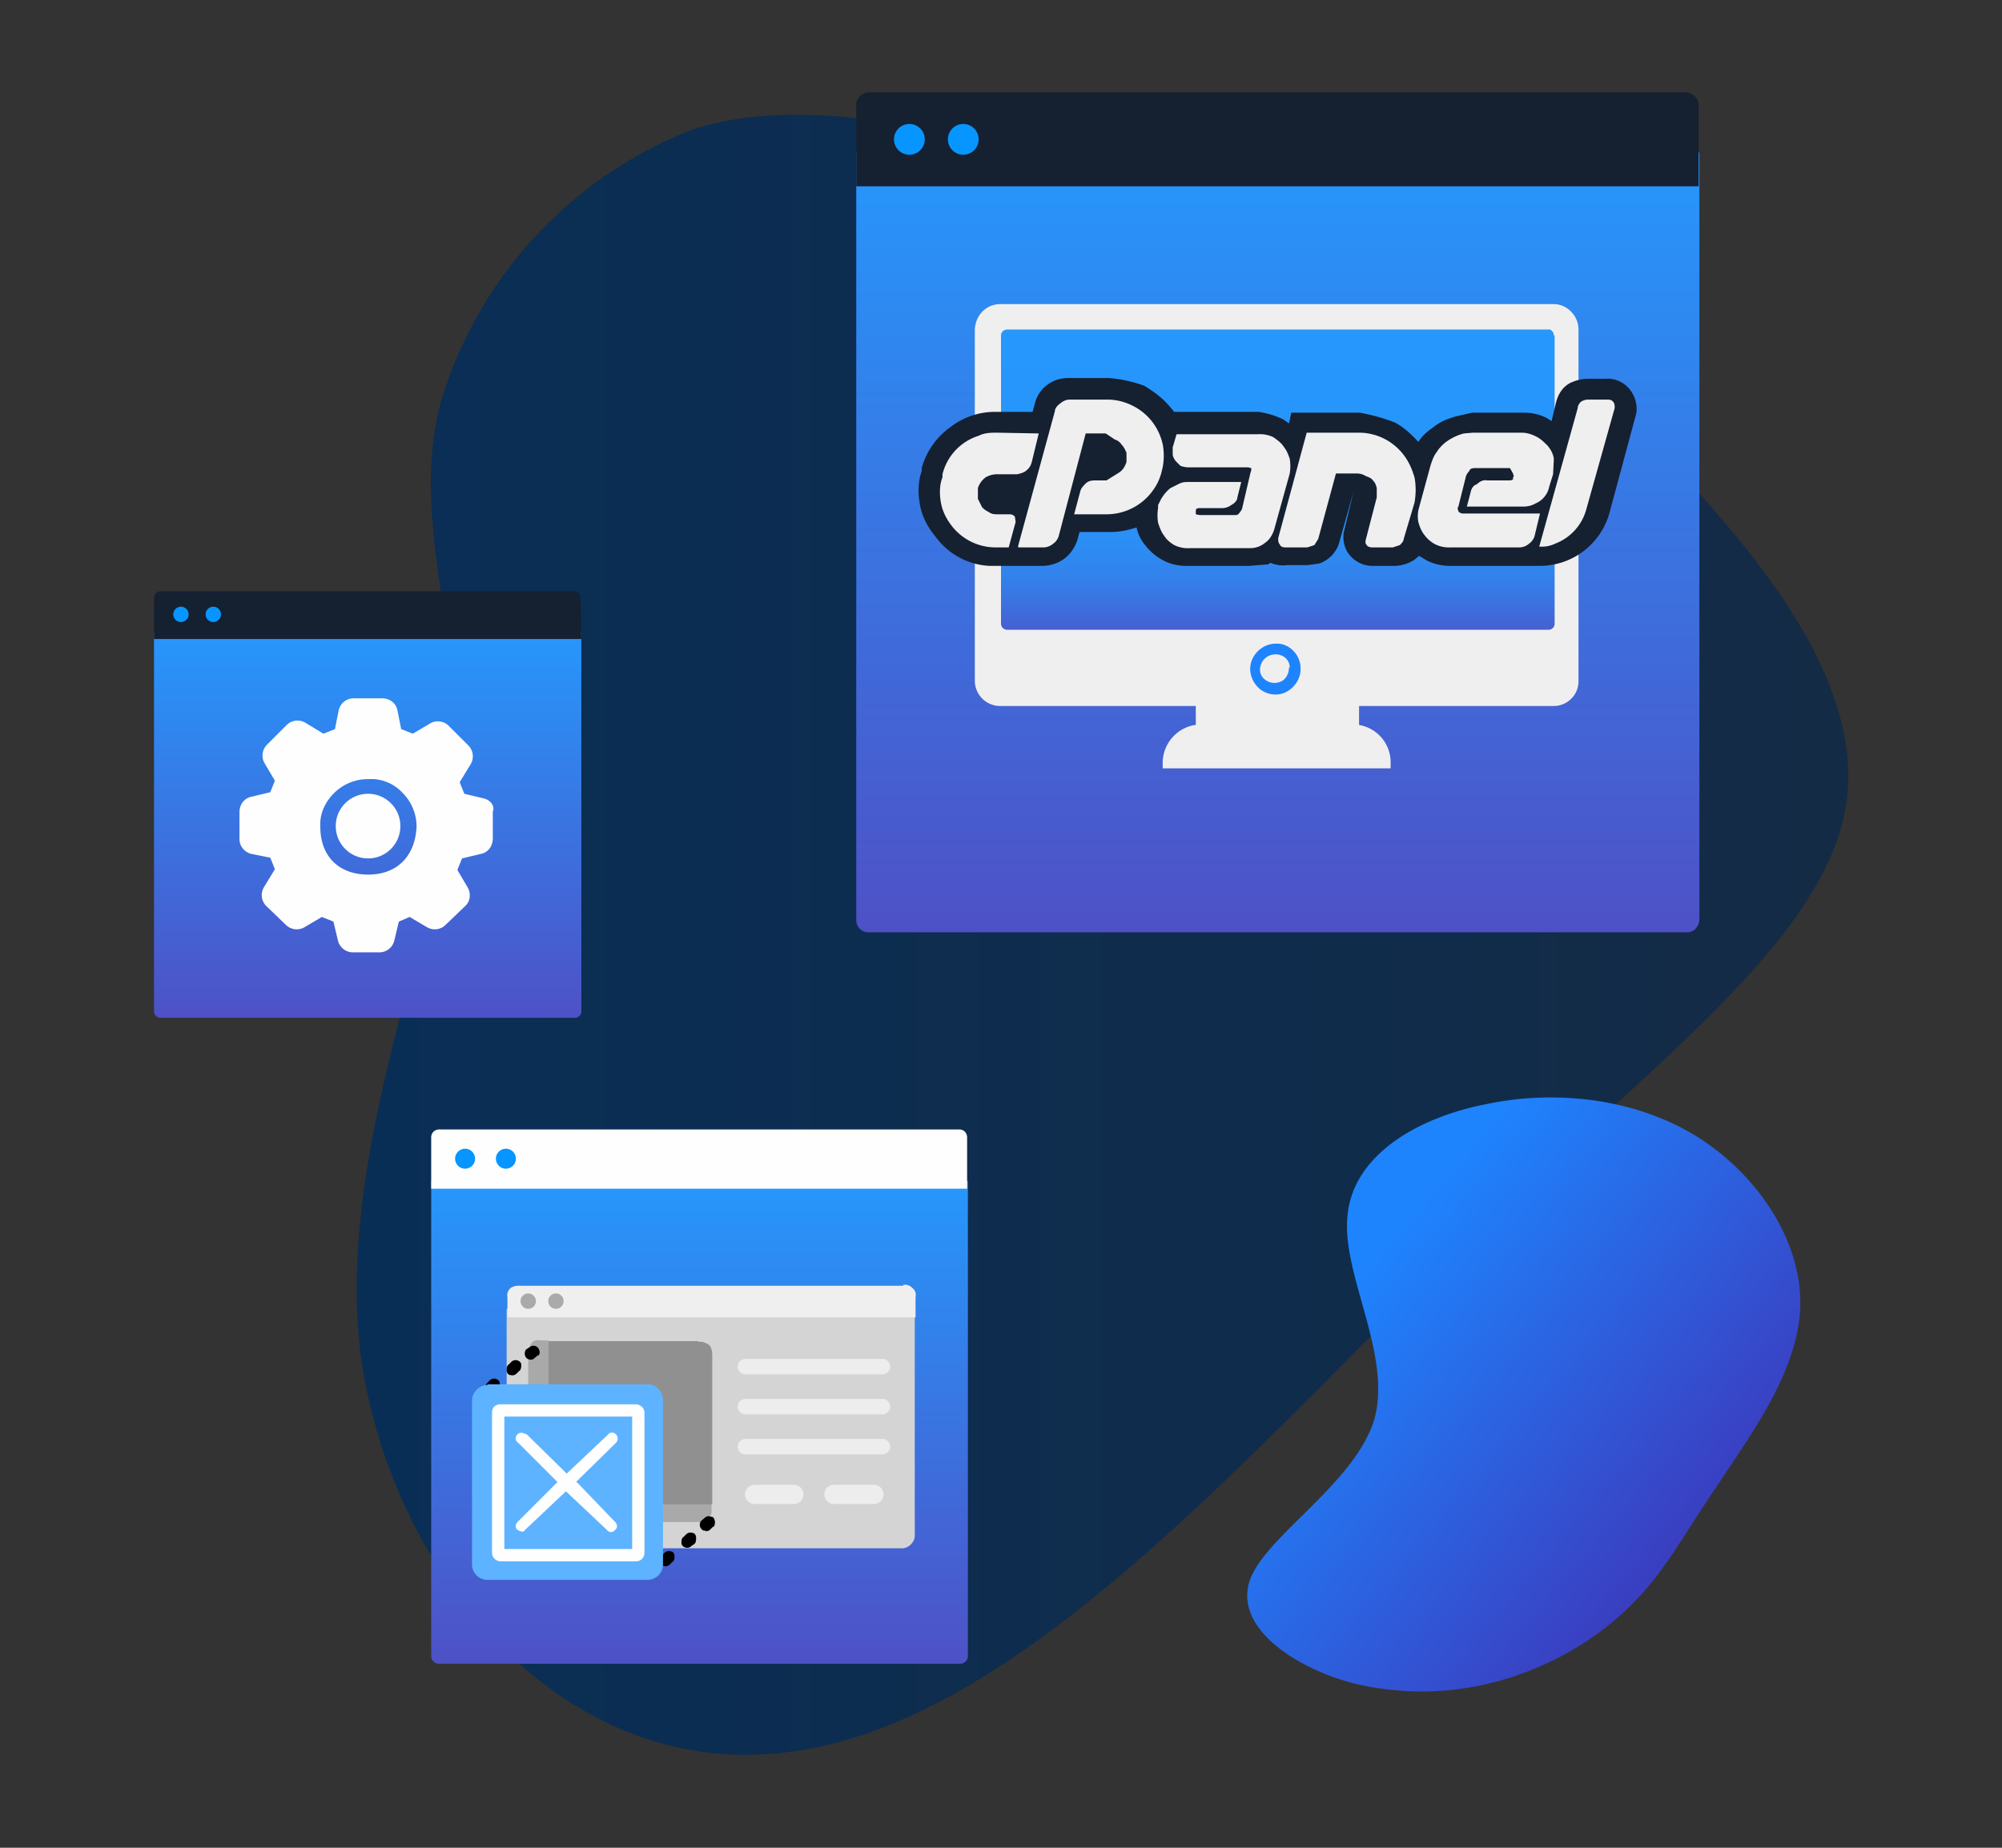 <?xml version="1.0" encoding="UTF-8"?>
<svg xmlns="http://www.w3.org/2000/svg" shape-rendering="geometricPrecision" text-rendering="geometricPrecision" viewBox="0 0 260 240">
  <rect x="0" y="0" width="260" height="240" fill="#333333" stroke="none"/>
  <linearGradient id="a" x1="46.3" x2="240" y1="198.6" y2="198.6" gradientTransform="matrix(1 0 0 -1 0 320)" gradientUnits="userSpaceOnUse">
    <stop offset="0" stop-color="#092343"></stop>
    <stop offset="1" stop-color="#152031"></stop>
  </linearGradient>
  <path fill="url(#a)" d="M183.4 32c11.2 5 20 13.4 31 25.3 12.1 12.8 27.7 30 25.4 46.9-2.6 18-25.5 34.1-50.7 58.4-26.5 25.6-57 61.6-87 65-29.5 3.7-52.1-24.2-55.4-52.8-2.7-25.7 10-53 12-73.8 1.6-19-5.5-33-1.5-48.6A54.8 54.8 0 0 1 90 16.8c15.6-5 35.4 1 52.1 5 17.7 4 30.9 5.5 41.3 10.3z"></path>
  <path fill="#0F91FF" d="M183.4 32c11.2 5 20 13.4 31 25.3 12.1 12.8 27.7 30 25.4 46.9-2.6 18-25.5 34.1-50.7 58.4-26.5 25.6-57 61.6-87 65-29.5 3.7-52.1-24.2-55.4-52.8-2.7-25.7 10-53 12-73.8 1.6-19-5.5-33-1.5-48.6A54.8 54.8 0 0 1 90 16.8c15.6-5 35.4 1 52.1 5 17.7 4 30.9 5.5 41.3 10.3z" opacity=".1"></path>
  <linearGradient id="b" x1="175.8" x2="232.8" y1="154.1" y2="105.9" gradientTransform="matrix(1 0 0 -1 0 320)" gradientUnits="userSpaceOnUse">
    <stop offset="0" stop-color="#1e84fe"></stop>
    <stop offset=".8" stop-color="#3d38bb"></stop>
  </linearGradient>
  <path fill="url(#b)" d="M175 157.9c-.8 7.6 5.8 18 3.5 26.4-2.5 8.4-14.2 15.2-16.2 21-2 6 5.6 11.2 13.3 13.3a37.6 37.6 0 0 0 21.7-1.1c5.7-2 11-5.3 15.2-9.7 3.9-4 6.5-9 10.9-15.4 4.2-6.4 10.2-14.5 10.4-22.8s-5.4-16.9-13.3-21.9c-8-5-18.3-6.2-27.4-4.3-9.3 1.8-17.4 6.8-18.1 14.5"></path>
  <linearGradient id="c" x1="165.9" x2="165.9" y1="300.2" y2="198.9" gradientTransform="matrix(1 0 0 -1 0 320)" gradientUnits="userSpaceOnUse">
    <stop offset="0" stop-color="#2697fc"></stop>
    <stop offset="1" stop-color="#4e51c6"></stop>
  </linearGradient>
  <path fill="url(#c)" d="M220.7 19.8v99.7c-.1 1-.8 1.6-1.6 1.6H112.8c-1 0-1.6-.8-1.6-1.6V19.8"></path>
  <path fill="#152031" d="M220.7 24.2H111.2V13.6c0-.9.8-1.6 1.6-1.6H219c.9.1 1.6.8 1.6 1.6v10.6z"></path>
  <circle cx="118.1" cy="18.1" r="2" fill="#0795FF"></circle>
  <circle cx="125.1" cy="18.1" r="2" fill="#0795FF"></circle>
  <path fill="#F0EFEF" d="M129.9 39.5h71.9c1.7 0 3.2 1.5 3.2 3.3v45.7c0 1.8-1.5 3.2-3.2 3.2h-72a3.3 3.3 0 0 1-3.2-3.2V42.8c.1-1.9 1.5-3.3 3.3-3.3"></path>
  <linearGradient id="d" x1="-643.8" x2="-604.4" y1="1324.3" y2="1324.3" gradientTransform="matrix(0 1 1 0 -1158.4 686.8)" gradientUnits="userSpaceOnUse">
    <stop offset="0" stop-color="#2697fc"></stop>
    <stop offset=".5" stop-color="#2795fb"></stop>
    <stop offset=".7" stop-color="#2b8ef5"></stop>
    <stop offset=".8" stop-color="#3283ec"></stop>
    <stop offset=".9" stop-color="#3b72df"></stop>
    <stop offset="1" stop-color="#485cce"></stop>
    <stop offset="1" stop-color="#4e51c6"></stop>
  </linearGradient>
  <path fill="url(#d)" d="M201.9 43.6V81c0 .5-.4.8-.8.8h-70.3a.8.8 0 0 1-.8-.8V43.6c0-.5.4-.8.8-.8H201c.4-.1.8.3.8.8z"></path>
  <path fill="#F0EFEF" d="M156 94.1h19.7c2.7 0 4.9 2.2 4.9 4.9v.8H151V99a5 5 0 0 1 5-4.9"></path>
  <path fill="#F0EFEF" d="M155.3 90h21.2v6.5h-21.2V90"></path>
  <path fill="#1E84FE" d="M168.9 86.7c.1 1.3-.7 2.6-1.9 3.2s-2.7.3-3.6-.6c-1-1-1.3-2.4-.8-3.6s1.7-2.1 3.1-2.1c1.6-.1 3.1 1.3 3.2 3z"></path>
  <path fill="#F0EFEF" d="M167.4 86.7c0 .8-.4 1.5-1 1.8a2 2 0 0 1-2.2-.3c-.6-.5-.7-1.3-.4-2a2 2 0 0 1 1.7-1.2c1.1-.1 2 .7 2 1.7z"></path>
  <path fill="#152031" fill-rule="evenodd" d="M211.2 50.1c-.7-.6-1.7-1-2.7-.9h-2.3c-.8 0-1.5.2-2.2.5-1 .5-1.6 1.4-1.9 2.5l-.6 2.5-.6-.4c-1-.5-2-.7-3-.7h-6.7l-2.2.5-.6.2a7 7 0 0 0-2.4 1.3c-.7.5-1.3 1-1.8 1.8-.9-1-1.9-1.9-3-2.5-1.5-.6-3-1-4.6-1.3h-8.9l-.3 1.4-.7-.5c-1-.5-2-.8-3.2-1h-11l-.5-.6c-1-1.2-2.1-2-3.4-2.8a18 18 0 0 0-4.6-1h-5.3c-2 0-3.8 1.3-4.3 3.3l-.3 1.1h-4.7a9.4 9.4 0 0 0-6 2 9.7 9.7 0 0 0-3.7 5.3v.4c-.5 1.4-.5 3-.2 4.5s1 2.8 2 4a9.2 9.2 0 0 0 7 3.8h6.9a5 5 0 0 0 2.3-.6c1.1-.6 1.8-1.6 2.2-2.7l.3-1.1h4c1.1 0 2.1-.2 3.1-.5l.3-.1c.2.9.6 1.7 1.2 2.4a7 7 0 0 0 2.3 1.9c.9.5 2 .7 3 .7h8.1l2.5-.2.3-.2c.7.3 1.4.4 2.2.3h2.6l1.5-.2a4.1 4.1 0 0 0 2.7-3l1.8-6.4-1.2 5c-.3 1-.1 2.3.6 3.2s1.8 1.5 3 1.5h3a5 5 0 0 0 2.5-.8l.6-.5 1 .6c1 .5 2 .7 3.1.7h11.7a9.4 9.4 0 0 0 8.9-6.8l3.5-13c.2-1.2-.2-2.6-1.3-3.6" clip-rule="evenodd"></path>
  <path fill="#F0EFEF" d="m132.2 71 4.8-17.6c0-.4.4-.8.7-1a2 2 0 0 1 1.1-.5h5c1.2 0 2.3.3 3.3.8 2 1 3.4 2.8 3.9 5 .2 1 .2 2.3-.1 3.4l-.1.4c-.2.7-.5 1.4-1 2.1a7.4 7.4 0 0 1-6 3.2h-4.3l.8-3c.1-.4.4-.7.7-1s.7-.4 1.2-.4h1.5l1.6-1c.5-.3.8-.8 1-1.4v-1.2c-.2-.4-.3-.7-.6-1-.2-.3-.5-.6-.9-.7l-1.2-.8H141l-3.5 13.3c-.1.4-.4.8-.7 1a2 2 0 0 1-1.2.5h-3.3zm30.2-9.6.1-.3v-.3l-.4-.1h-7.8a3 3 0 0 1-1-.2l-.6-.6a2 2 0 0 1-.4-.8v-1l.5-1.7h10.6a4 4 0 0 1 2 .4c.4.3 1 .7 1.3 1.2.4.5.6 1 .8 1.6a6 6 0 0 1 0 1.9l-2 7.2c-.2.7-.6 1.4-1.2 1.8-.6.5-1.3.7-2 .7h-7.8a4 4 0 0 1-2-.4c-.5-.3-1-.7-1.3-1.2-.4-.5-.6-1.1-.8-1.7a6 6 0 0 1 0-1.9v-.4l.4-.8c.3-.5.7-1 1.2-1.4l1.2-.6c.4-.2.9-.2 1.4-.2h6.6l-.5 2c0 .4-.4.8-.8 1a2 2 0 0 1-1.2.4h-3s-.4 0-.4.3v.5l.5.1h4.6c.2 0 .3 0 .5-.2l.3-.4.1-.2 1.1-4.7m14.2-5.2a7.3 7.3 0 0 1 5.7 2.9c.7.9 1.1 1.9 1.4 2.9.2 1 .2 2.2 0 3.3l-1.4 4.7c0 .3-.3.6-.5.8l-.9.3h-2.7c-.3 0-.6-.1-.7-.3-.2-.2-.2-.5-.1-.8l1.4-5.4v-1.2c-.1-.4-.2-.7-.5-1-.2-.3-.5-.4-1-.6-.3-.2-.7-.3-1.1-.3h-2.7l-2.3 8.5-.5.8-.9.3h-2.9c-.3 0-.6-.1-.7-.4-.2-.2-.2-.5-.2-.8l3.7-13.7h6.9m14.2 5a2 2 0 0 0-.4.6l-1 4c-.2.2 0 .5 0 .6.1.2.4.3.6.3h10l-.7 2.9c-.1.4-.4.8-.7 1a2 2 0 0 1-1.2.5h-9a4 4 0 0 1-2-.4 4 4 0 0 1-1.4-1.2c-.4-.5-.6-1-.8-1.7a4 4 0 0 1 .1-1.9l1.5-5.5c.2-.6.4-1.2.8-1.7.3-.5.8-1 1.2-1.3a7 7 0 0 1 2.3-1.1l1.2-.1h6.3c.7 0 1.3.2 1.9.5s1 .7 1.5 1.2c.4.5.7 1 .8 1.7l-.1 2-.5 1.6a3 3 0 0 1-1.8 2.2c-.5.3-1.1.4-1.6.4h-7.3l.5-1.9c.1-.5.4-.9.8-1 .4-.4.9-.6 1.3-.5h2.9s.5 0 .5-.2V62c.2-.2 0-.3 0-.5l-.4-.7h-4.5c-.2 0-.5 0-.7.2m9 10 5-18c0-.3.2-.6.4-.8.3-.2.6-.3 1-.3h2.5c.3 0 .6.1.7.3.2.2.2.5.2.8L206 66.2a6.6 6.6 0 0 1-4 4.4 4 4 0 0 1-2 .4"></path>
  <path fill="#F0EFEF" fill-rule="evenodd" d="M129.5 56.2c-.8 0-1.6 0-2.4.4a7 7 0 0 0-4.7 5v.4c-.4 1-.4 2.2-.2 3.3s.7 2.1 1.4 3a7.2 7.2 0 0 0 5.8 2.8h1.6l.9-3.3-.1-.7a.9.9 0 0 0-.7-.3h-1.5c-.4 0-.8 0-1.2-.3-.4-.2-.7-.4-.9-.7l-.5-1v-1.4c.2-.6.5-1 1-1.4a3 3 0 0 1 1.6-.4h2.5c.4-.1.9-.2 1.2-.5.4-.3.6-.7.7-1.1l.9-3.7-5.4-.1" clip-rule="evenodd"></path>
  <linearGradient id="e" x1="90.9" x2="90.9" y1="166.6" y2="103.9" gradientTransform="matrix(1 0 0 -1 0 320)" gradientUnits="userSpaceOnUse">
    <stop offset="0" stop-color="#2697fc"></stop>
    <stop offset="1" stop-color="#4e51c6"></stop>
  </linearGradient>
  <path fill="url(#e)" d="M125.7 153.4v61.7c0 .6-.5 1-1 1H57a1 1 0 0 1-1-1v-61.7"></path>
  <path fill="#FFFEFE" d="M125.7 154.4H56v-6.7c0-.6.5-1 1-1h67.6c.6 0 1 .5 1 1v6.7h.1"></path>
  <circle cx="60.4" cy="150.5" r="1.3" fill="#0795FF"></circle>
  <circle cx="65.7" cy="150.5" r="1.3" fill="#0795FF"></circle>
  <path fill="#D4D4D4" d="M119 170H65.8v29.5c0 1 .5 1.6 1.6 1.6h49.8c.4 0 .8-.2 1.1-.5s.5-.7.5-1.1V170z"></path>
  <path fill="none" stroke="#EDEDED" stroke-linecap="round" stroke-linejoin="round" stroke-width="2" d="M96.8 177.5h17.8"></path>
  <path fill="none" stroke="#EDEDED" stroke-linecap="round" stroke-linejoin="round" stroke-width="2.5" d="M98 194.1h5.1m5.2 0h5.2"></path>
  <path fill="#F0EFEF" d="M117.3 167H67.5a2 2 0 0 0-1.2.3c-.3.3-.5.7-.4 1.2v2.6h53v-2.6c.1-.4 0-.9-.4-1.2-.3-.3-.7-.5-1.2-.4z"></path>
  <path fill="none" stroke="#EDEDED" stroke-linecap="round" stroke-linejoin="round" stroke-width="2" d="M96.8 182.7h17.8m-17.8 5.2h17.8"></path>
  <path fill="#A9A9A9" d="M71.2 193.6v-19.5h-1c-.4-.1-1 0-1.2.4s-.5.8-.4 1.3V196c-.1.5 0 1 .4 1.3s.8.5 1.3.4h20.4c.5.1 1-.1 1.3-.4s.5-.8.4-1.3v-.9H72.9c-.5.1-1 0-1.3-.4-.3-.3-.5-.7-.4-1.2z"></path>
  <path fill="#919090" d="M90.7 174.2H71.2v19.5c-.1.5 0 1 .4 1.3.3.3.8.5 1.3.4h19.6V176c0-.5-.1-1-.4-1.3-.4-.3-1-.5-1.4-.4z"></path>
  <circle cx="68.6" cy="169" r="1" fill="#AAA"></circle>
  <circle cx="72.2" cy="169" r="1" fill="#AAA"></circle>
  <path d="m69.9 176-.6.5c-.3.2-.8.1-1-.2a.9.9 0 0 1 0-1l.6-.4c.3-.2.8-.1 1 .2s.3.7 0 1zm-2.5 2.1-.3.3c-.2.2-.5.3-.8.2-.3 0-.5-.3-.5-.6s0-.6.3-.8l.3-.3c.2-.2.5-.3.8-.2s.5.3.5.6c0 .4-.1.7-.3.8m-2.8 2.4-.3.3c-.2.2-.5.3-.8.2-.3 0-.5-.3-.5-.6s.1-.6.3-.8l.3-.3c.2-.2.5-.3.8-.2s.5.3.5.6-.1.6-.3.8m28 17.8-.5.5c-.2 0-.4.2-.5 0a.5.5 0 0 1-.5-.2.8.8 0 0 1 0-1.1l.6-.5c.2 0 .4-.2.5 0 .2 0 .4 0 .5.2.2.3.2.8 0 1.1zm-2.5 2.3-.3.2c-.2.2-.5.3-.8.2s-.5-.3-.5-.6 0-.6.3-.8l.3-.3c.2-.2.5-.3.8-.2.3 0 .5.3.5.6 0 .4 0 .7-.3.9m-2.8 2.3-.3.3c-.2.2-.5.3-.8.2s-.5-.3-.5-.6 0-.6.3-.8l.3-.3c.2-.2.5-.3.8-.2.3 0 .5.3.5.6s0 .6-.3.8"></path>
  <path fill="#5DB3FF" d="M63.3 179.8h20.8a2 2 0 0 1 2 2.1v21.3a2 2 0 0 1-2 2H63.3a2 2 0 0 1-2-2v-21.3c0-1 .9-2 2-2z"></path>
  <path fill="none" stroke="#FFFEFE" stroke-linecap="round" stroke-linejoin="round" stroke-width="1.6" d="M64.9 183.2h17.7c.1 0 .3.1.3.3v18.2s0 .3-.3.3H65c-.1 0-.3-.1-.3-.3v-18.2c0-.2 0-.3.3-.3z"></path>
  <path fill="#FFFEFE" d="m74.8 192.5 5.2-5.1c.3-.3.3-.8 0-1.1s-.8-.3-1 0l-5.4 5.1-5.2-5.1-.6-.2c-.3 0-.4 0-.6.2-.3.3-.3.8 0 1l5.2 5.2-5.2 5.2c-.3.3-.3.8 0 1s.8.4 1 0l5.3-5 5.3 5c.3.4.8.4 1.1 0 .3-.2.3-.7 0-1l-5-5.2z"></path>
  <g transform="translate(0 1)">
    <linearGradient id="f" x1="47.8" x2="47.8" y1="238" y2="187.8" gradientTransform="matrix(1 0 0 -1 0 319)" gradientUnits="userSpaceOnUse">
      <stop offset="0" stop-color="#2697fc"></stop>
      <stop offset="1" stop-color="#4e51c6"></stop>
    </linearGradient>
    <path fill="url(#f)" d="M75.5 81v49.4c0 .4-.4.8-.8.8H20.8c-.4 0-.8-.4-.8-.8V81"></path>
    <path fill="#152031" d="M75.5 82H20v-5.4c0-.4.4-.8.8-.8h53.8c.4 0 .8.4.8.8l.1 5.4"></path>
    <circle cx="23.5" cy="78.8" r="1" fill="#0795FF"></circle>
    <circle cx="27.7" cy="78.8" r="1" fill="#0795FF"></circle>
    <g fill="#FFFEFE">
      <path d="m62.8 102.7-2.5-.6-.6-1.5 1.4-2.3a2 2 0 0 0-.3-2.5l-2.5-2.5a2 2 0 0 0-2.5-.3l-2.2 1.3-1.5-.6-.5-2.5c-.2-.9-1-1.5-2-1.5H46a2 2 0 0 0-2 1.5l-.5 2.5-1.5.6-2.3-1.4a2 2 0 0 0-2.5.3l-2.5 2.5a2 2 0 0 0-.3 2.5l1.3 2.2-.6 1.5-2.5.6c-.9.2-1.5 1-1.5 2v3.4a2 2 0 0 0 1.5 2l2.5.5.6 1.5-1.4 2.3a2 2 0 0 0 .3 2.5l2.5 2.4a2 2 0 0 0 2.5.3l2.2-1.3 1.5.6.6 2.5a2 2 0 0 0 1.9 1.5h3.5a2 2 0 0 0 1.9-1.5l.6-2.5 1.4-.6 2.2 1.3a2 2 0 0 0 2.5-.3l2.5-2.4c.7-.6.8-1.7.3-2.5l-1.3-2.2.6-1.5 2.5-.6c.9-.2 1.5-1 1.5-2v-3.5c.3-.7-.3-1.5-1.2-1.7m-15 9.9c-3.7 0-6.2-2.3-6.2-6.2-.1-1.7.6-3.2 1.8-4.4a6.2 6.2 0 0 1 4.5-1.8c1.7-.1 3.3.6 4.4 1.8a6.2 6.2 0 0 1 1.8 4.4c-.2 3.9-2.6 6.2-6.3 6.2"></path>
      <circle cx="47.8" cy="106.3" r="4.2"></circle>
    </g>
  </g>
</svg>
